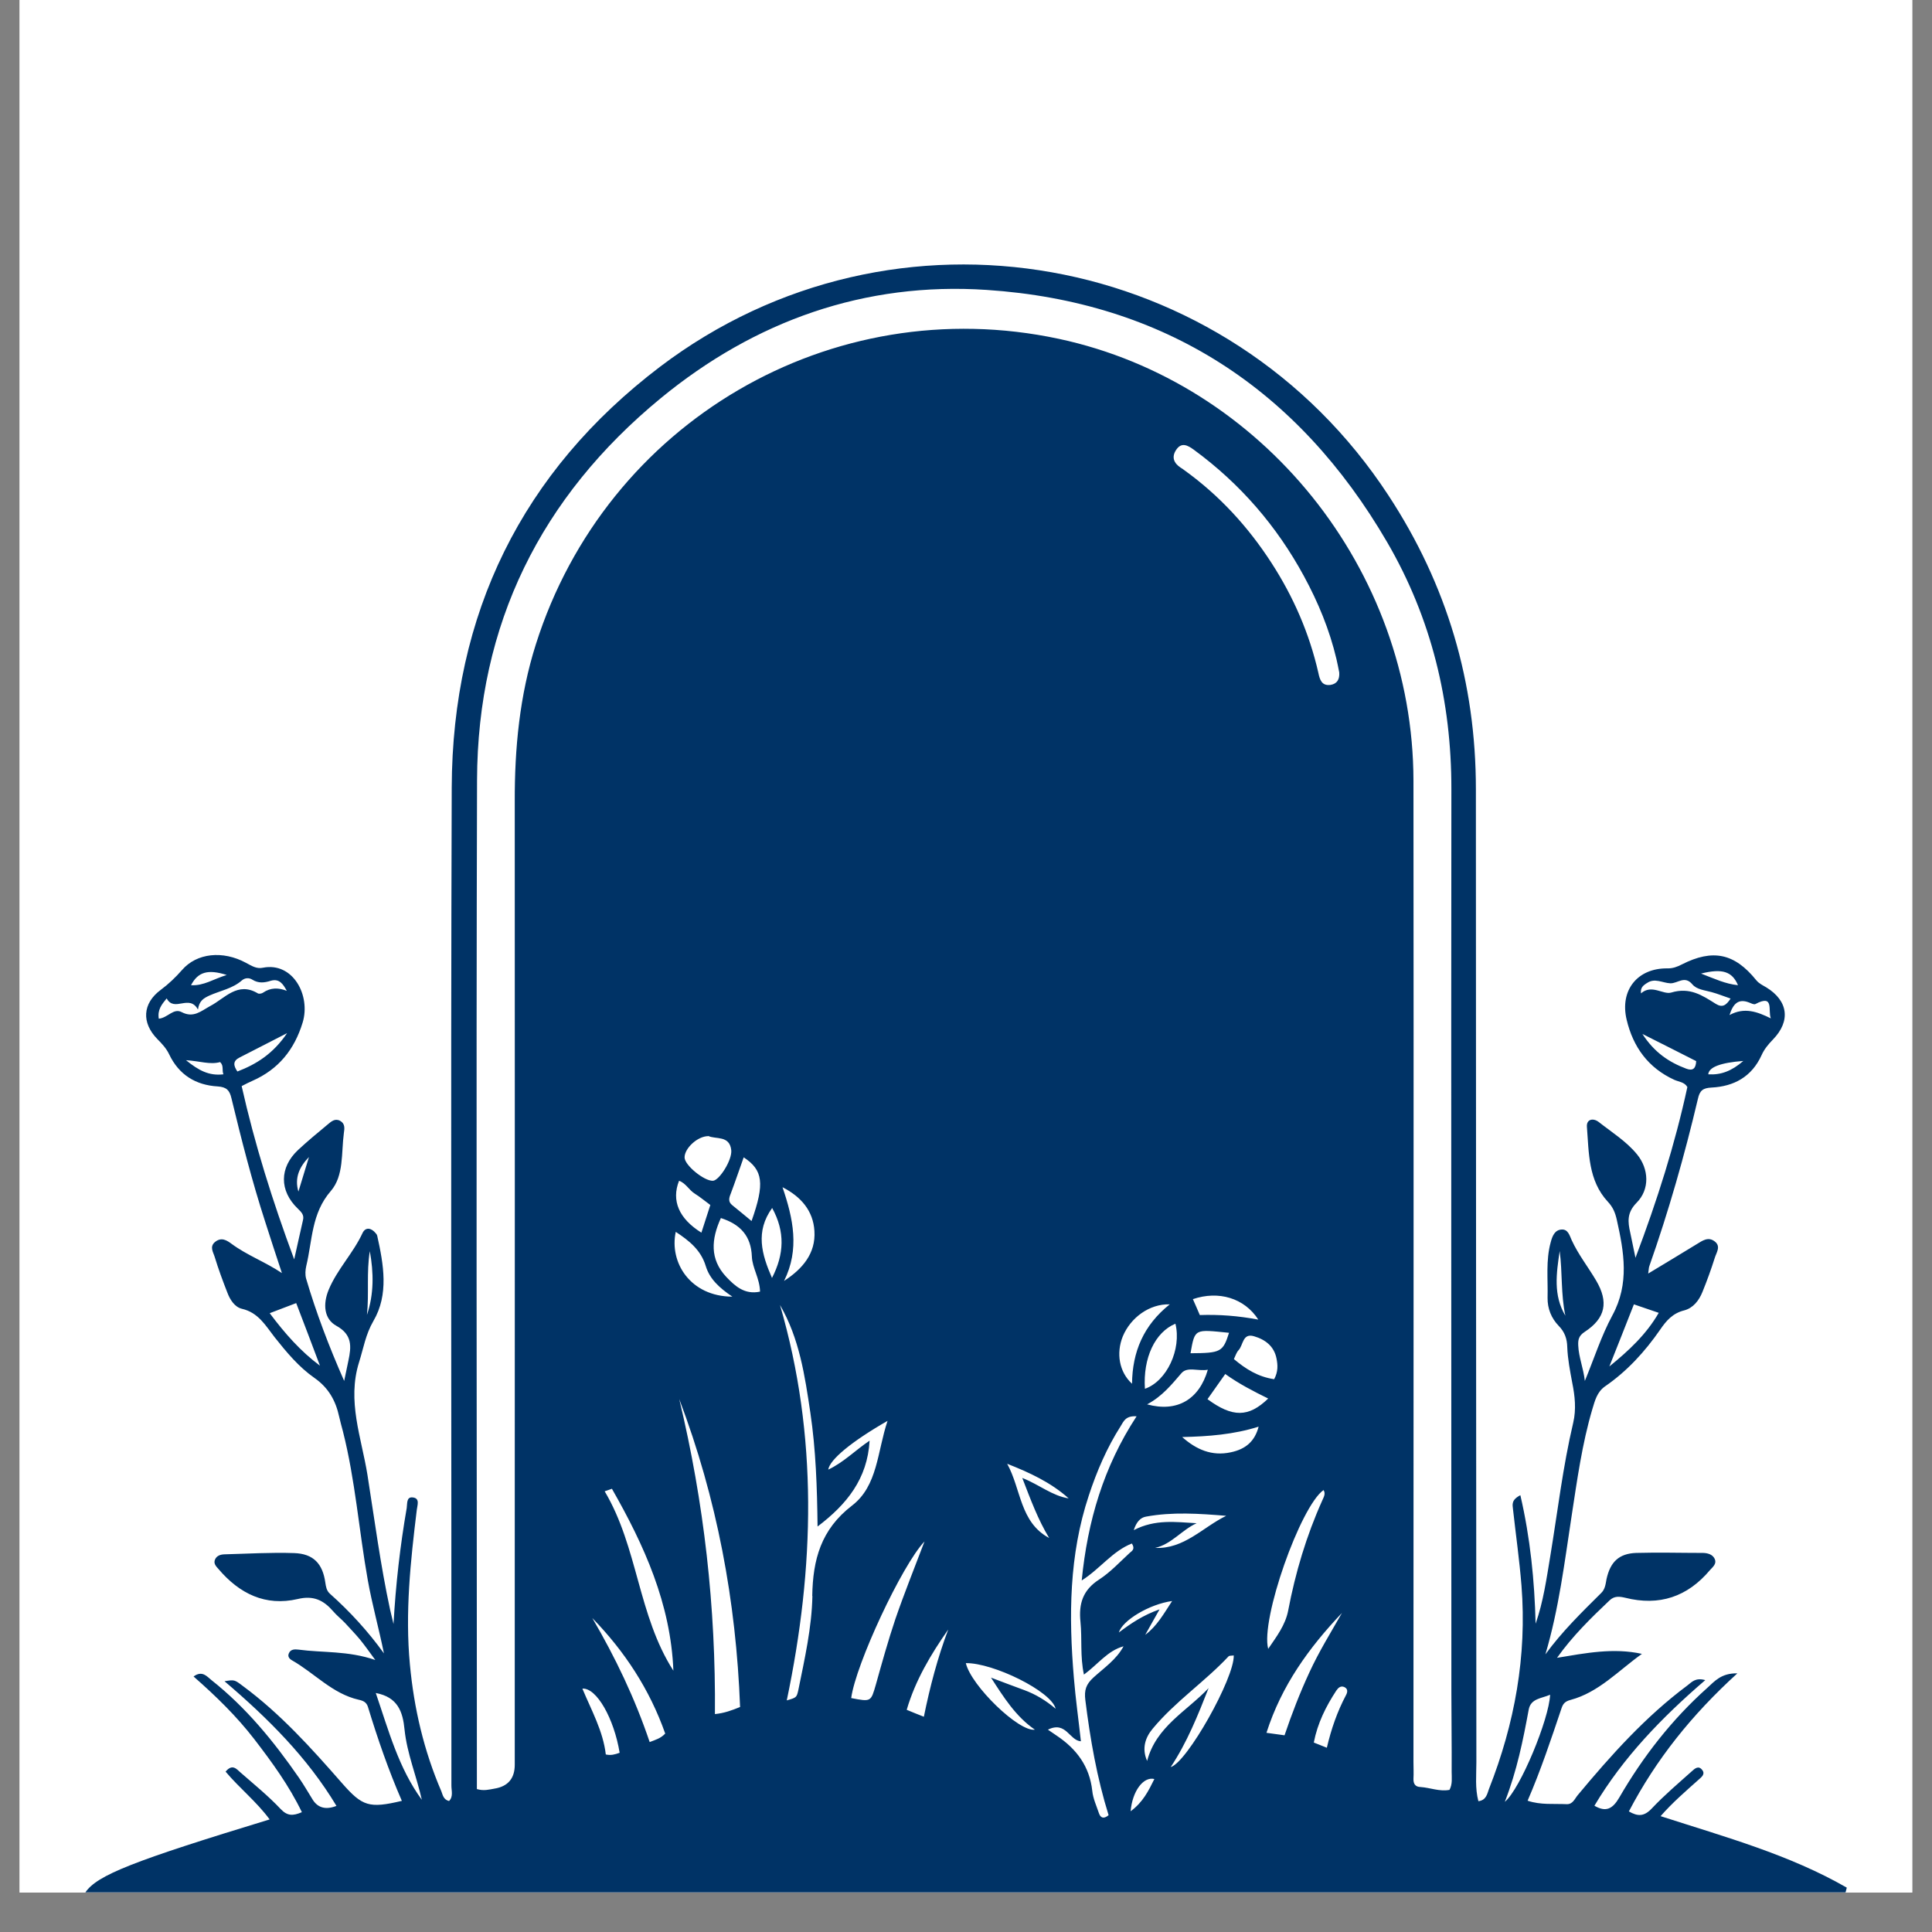 <svg xmlns="http://www.w3.org/2000/svg" xmlns:xlink="http://www.w3.org/1999/xlink" width="64" zoomAndPan="magnify" viewBox="0 0 48 48" height="64" preserveAspectRatio="xMidYMid meet" version="1.2"><rect x="0" y="0" width="48" height="48" fill="#808080" stroke="none"/><defs><clipPath id="21b0ac5b9e"><path d="M 0.488 0 L 47.508 0 L 47.508 47.02 L 0.488 47.02 Z M 0.488 0 "/></clipPath><clipPath id="51d74b7592"><path d="M 2.102 6 L 46 6 L 46 47.02 L 2.102 47.02 Z M 2.102 6 "/></clipPath></defs><g id="4f8f86126a"><g clip-rule="nonzero" clip-path="url(#21b0ac5b9e)"><path style=" stroke:none;fill-rule:nonzero;fill:#ffffff;fill-opacity:1;" d="M 0.488 0 L 47.512 0 L 47.512 47.02 L 0.488 47.02 Z M 0.488 0 "/><path style=" stroke:none;fill-rule:nonzero;fill:#ffffff;fill-opacity:1;" d="M 0.488 0 L 47.512 0 L 47.512 47.02 L 0.488 47.02 Z M 0.488 0 "/></g><g clip-rule="nonzero" clip-path="url(#51d74b7592)"><path style=" stroke:none;fill-rule:nonzero;fill:#003366;fill-opacity:1;" d="M 41.254 45.125 C 41.551 44.785 41.883 44.5 42.211 44.207 C 42.273 44.152 42.371 44.078 42.293 43.977 C 42.199 43.852 42.105 43.941 42.031 44.008 C 41.695 44.309 41.348 44.602 41.039 44.93 C 40.848 45.133 40.691 45.133 40.469 45.004 C 41.145 43.711 42.031 42.605 43.164 41.574 C 42.758 41.566 42.594 41.777 42.418 41.934 C 41.539 42.719 40.82 43.641 40.23 44.66 C 40.062 44.949 39.895 45.027 39.613 44.863 C 40.324 43.668 41.281 42.676 42.367 41.742 C 42.117 41.672 42.027 41.797 41.922 41.875 C 40.883 42.648 40.027 43.605 39.203 44.594 C 39.125 44.684 39.078 44.832 38.922 44.824 C 38.605 44.809 38.277 44.848 37.953 44.738 C 38.281 43.98 38.535 43.215 38.793 42.449 C 38.832 42.328 38.883 42.27 39.02 42.234 C 39.719 42.047 40.207 41.508 40.793 41.09 C 40.086 40.934 39.398 41.07 38.684 41.188 C 39.07 40.645 39.527 40.199 39.988 39.762 C 40.109 39.645 40.238 39.664 40.375 39.695 C 41.223 39.91 41.926 39.672 42.484 39.008 C 42.555 38.93 42.652 38.855 42.605 38.738 C 42.555 38.621 42.434 38.586 42.316 38.582 C 41.758 38.582 41.203 38.566 40.648 38.582 C 40.223 38.598 40.008 38.805 39.914 39.23 C 39.891 39.355 39.879 39.484 39.781 39.578 C 39.293 40.062 38.805 40.539 38.395 41.102 C 38.73 39.973 38.871 38.812 39.047 37.66 C 39.184 36.77 39.305 35.875 39.562 35.008 C 39.625 34.801 39.676 34.586 39.875 34.445 C 40.426 34.066 40.867 33.582 41.246 33.035 C 41.398 32.812 41.559 32.625 41.848 32.555 C 42.066 32.496 42.211 32.312 42.297 32.098 C 42.41 31.82 42.512 31.539 42.602 31.254 C 42.641 31.121 42.766 30.965 42.598 30.84 C 42.438 30.719 42.297 30.824 42.156 30.91 C 41.766 31.148 41.379 31.383 40.949 31.641 C 40.965 31.543 40.961 31.5 40.977 31.457 C 41.457 30.094 41.852 28.707 42.184 27.301 C 42.23 27.09 42.312 27.031 42.523 27.02 C 43.082 26.992 43.523 26.75 43.766 26.215 C 43.832 26.066 43.934 25.945 44.047 25.828 C 44.496 25.367 44.426 24.863 43.883 24.531 C 43.793 24.477 43.703 24.438 43.633 24.352 C 43.094 23.684 42.555 23.57 41.785 23.961 C 41.672 24.02 41.559 24.062 41.426 24.059 C 40.68 24.051 40.238 24.605 40.414 25.336 C 40.574 26.012 40.949 26.531 41.598 26.828 C 41.711 26.879 41.852 26.883 41.922 27.008 C 41.613 28.434 41.176 29.816 40.633 31.25 C 40.578 30.988 40.543 30.809 40.504 30.629 C 40.441 30.355 40.418 30.129 40.66 29.883 C 40.992 29.551 40.969 29.043 40.672 28.68 C 40.406 28.355 40.047 28.133 39.719 27.875 C 39.582 27.77 39.414 27.805 39.426 27.992 C 39.477 28.645 39.457 29.328 39.945 29.855 C 40.074 29.992 40.129 30.129 40.168 30.301 C 40.348 31.105 40.488 31.891 40.059 32.68 C 39.781 33.195 39.602 33.762 39.375 34.309 C 39.34 33.992 39.223 33.719 39.211 33.43 C 39.203 33.281 39.227 33.184 39.371 33.09 C 39.891 32.75 39.969 32.348 39.656 31.816 C 39.457 31.477 39.211 31.168 39.047 30.809 C 38.996 30.695 38.957 30.539 38.801 30.547 C 38.625 30.555 38.566 30.715 38.527 30.863 C 38.402 31.316 38.461 31.781 38.449 32.242 C 38.445 32.512 38.543 32.75 38.723 32.938 C 38.875 33.09 38.934 33.266 38.938 33.465 C 38.949 33.766 39.008 34.062 39.062 34.355 C 39.129 34.688 39.164 35.012 39.086 35.348 C 38.828 36.441 38.699 37.555 38.516 38.664 C 38.422 39.227 38.344 39.793 38.152 40.34 C 38.125 39.27 38.02 38.215 37.773 37.148 C 37.543 37.266 37.578 37.383 37.59 37.496 C 37.66 38.129 37.75 38.758 37.801 39.395 C 37.938 41.141 37.633 42.824 36.992 44.449 C 36.949 44.566 36.926 44.727 36.73 44.75 C 36.645 44.426 36.68 44.105 36.68 43.785 C 36.676 35.727 36.668 27.668 36.668 19.609 C 36.668 16.957 35.953 14.531 34.496 12.309 C 30.5 6.199 22.219 4.703 16.402 9.109 C 12.965 11.719 11.238 15.254 11.223 19.566 C 11.195 27.832 11.219 36.098 11.215 44.363 C 11.215 44.492 11.266 44.637 11.156 44.746 C 11.016 44.711 11 44.594 10.965 44.504 C 10.531 43.496 10.285 42.441 10.184 41.355 C 10.062 40.066 10.199 38.789 10.355 37.512 C 10.367 37.398 10.441 37.223 10.254 37.203 C 10.094 37.184 10.121 37.359 10.105 37.465 C 9.941 38.41 9.832 39.363 9.777 40.348 C 9.75 40.227 9.719 40.109 9.691 39.988 C 9.453 38.883 9.305 37.758 9.129 36.641 C 8.98 35.715 8.617 34.809 8.922 33.84 C 9.031 33.496 9.082 33.156 9.277 32.82 C 9.664 32.16 9.531 31.418 9.371 30.699 C 9.367 30.68 9.352 30.656 9.336 30.641 C 9.227 30.504 9.078 30.477 9.004 30.641 C 8.773 31.137 8.379 31.535 8.168 32.039 C 8.016 32.402 8.051 32.77 8.355 32.938 C 8.758 33.16 8.73 33.457 8.656 33.805 C 8.625 33.949 8.594 34.094 8.551 34.309 C 8.168 33.441 7.855 32.613 7.605 31.766 C 7.578 31.668 7.586 31.555 7.609 31.453 C 7.762 30.82 7.734 30.148 8.219 29.59 C 8.547 29.211 8.477 28.645 8.543 28.152 C 8.562 28.031 8.574 27.918 8.453 27.848 C 8.324 27.777 8.23 27.863 8.145 27.934 C 7.895 28.141 7.645 28.348 7.406 28.57 C 6.938 29.008 6.938 29.586 7.398 30.027 C 7.484 30.113 7.562 30.18 7.527 30.316 C 7.457 30.613 7.395 30.914 7.309 31.289 C 6.766 29.828 6.328 28.426 6.004 26.984 C 6.109 26.93 6.191 26.887 6.273 26.852 C 6.922 26.566 7.316 26.074 7.52 25.402 C 7.723 24.73 7.277 23.895 6.531 24.043 C 6.371 24.078 6.246 23.992 6.113 23.922 C 5.535 23.609 4.887 23.676 4.52 24.102 C 4.359 24.285 4.188 24.449 3.992 24.594 C 3.539 24.93 3.512 25.41 3.91 25.816 C 4.023 25.93 4.133 26.047 4.203 26.195 C 4.445 26.703 4.863 26.961 5.41 26.992 C 5.629 27.008 5.703 27.086 5.75 27.285 C 6 28.32 6.262 29.348 6.59 30.359 C 6.727 30.785 6.863 31.207 7.004 31.629 C 6.59 31.352 6.141 31.188 5.758 30.906 C 5.637 30.816 5.504 30.73 5.348 30.852 C 5.195 30.973 5.301 31.113 5.336 31.234 C 5.426 31.531 5.535 31.824 5.648 32.113 C 5.715 32.293 5.832 32.473 6.008 32.516 C 6.418 32.609 6.598 32.934 6.82 33.219 C 7.117 33.594 7.426 33.965 7.812 34.234 C 8.164 34.48 8.34 34.801 8.426 35.195 C 8.453 35.316 8.488 35.441 8.52 35.562 C 8.828 36.777 8.918 38.027 9.137 39.254 C 9.246 39.867 9.414 40.461 9.539 41.078 C 9.145 40.531 8.695 40.039 8.195 39.594 C 8.113 39.52 8.098 39.422 8.082 39.316 C 8.016 38.848 7.785 38.602 7.309 38.586 C 6.73 38.566 6.152 38.602 5.574 38.617 C 5.48 38.621 5.387 38.648 5.344 38.742 C 5.297 38.844 5.367 38.914 5.43 38.984 C 5.949 39.594 6.594 39.914 7.398 39.727 C 7.789 39.633 8.039 39.758 8.273 40.027 C 8.363 40.133 8.473 40.219 8.57 40.32 C 8.695 40.457 8.824 40.59 8.941 40.73 C 9.059 40.875 9.164 41.023 9.324 41.242 C 8.641 41.008 8.02 41.066 7.414 40.984 C 7.32 40.973 7.219 40.973 7.176 41.078 C 7.141 41.156 7.191 41.215 7.254 41.25 C 7.812 41.566 8.258 42.082 8.914 42.23 C 9.027 42.254 9.105 42.293 9.141 42.406 C 9.383 43.199 9.652 43.98 9.984 44.742 C 9.172 44.934 9.004 44.879 8.5 44.305 C 7.738 43.434 6.965 42.574 6.027 41.883 C 5.824 41.73 5.824 41.73 5.578 41.77 C 6.656 42.688 7.637 43.664 8.359 44.867 C 8.098 44.969 7.902 44.918 7.773 44.719 C 7.656 44.531 7.547 44.34 7.422 44.16 C 6.801 43.262 6.113 42.422 5.254 41.742 C 5.145 41.656 5.027 41.492 4.809 41.652 C 5.367 42.141 5.879 42.641 6.316 43.207 C 6.754 43.777 7.18 44.359 7.5 45.023 C 7.273 45.121 7.137 45.117 6.973 44.945 C 6.664 44.617 6.312 44.332 5.973 44.035 C 5.879 43.953 5.773 43.812 5.605 44.016 C 5.949 44.426 6.375 44.762 6.699 45.203 C 3.305 46.238 2.414 46.586 2.121 47.016 L 45.852 47.016 L 45.883 46.898 C 44.457 46.078 42.879 45.645 41.254 45.121 Z M 42.441 26.691 C 42.457 26.512 42.746 26.402 43.312 26.359 C 43.023 26.609 42.758 26.711 42.441 26.691 Z M 43.453 24.906 C 43.504 24.926 43.578 24.965 43.613 24.945 C 44.09 24.691 43.918 25.113 43.996 25.301 C 43.66 25.137 43.34 25.016 42.969 25.219 C 43.059 24.934 43.191 24.805 43.453 24.906 Z M 43.18 24.477 C 42.867 24.445 42.605 24.32 42.262 24.188 C 42.793 24.055 43.035 24.137 43.18 24.477 Z M 40.91 24.43 C 41.105 24.285 41.305 24.422 41.5 24.43 C 41.684 24.434 41.855 24.227 42.047 24.457 C 42.156 24.586 42.355 24.602 42.52 24.648 C 42.672 24.688 42.82 24.75 42.996 24.809 C 42.883 24.984 42.789 25.039 42.629 24.941 C 42.293 24.73 41.984 24.52 41.52 24.66 C 41.32 24.719 41.035 24.445 40.77 24.68 C 40.75 24.523 40.844 24.477 40.906 24.43 Z M 41.895 26.551 C 41.469 26.391 41.105 26.152 40.805 25.688 C 41.305 25.938 41.723 26.152 42.141 26.363 C 42.133 26.547 42.059 26.613 41.895 26.551 Z M 40.594 32.406 C 40.809 32.48 41.004 32.547 41.211 32.617 C 40.902 33.152 40.465 33.559 39.984 33.949 C 40.188 33.441 40.387 32.93 40.594 32.406 Z M 38.75 31.082 C 38.82 31.613 38.777 32.156 38.891 32.688 C 38.586 32.18 38.668 31.633 38.75 31.082 Z M 9.188 31.086 C 9.285 31.617 9.293 32.148 9.117 32.668 C 9.172 32.141 9.102 31.609 9.188 31.086 Z M 5.633 24.223 C 5.301 24.324 5.062 24.496 4.746 24.477 C 4.918 24.148 5.164 24.074 5.633 24.223 Z M 4.621 26.34 C 4.973 26.363 5.219 26.457 5.469 26.387 C 5.566 26.48 5.508 26.586 5.551 26.691 C 5.191 26.734 4.934 26.594 4.621 26.34 Z M 5.227 24.992 C 4.996 25.117 4.809 25.301 4.512 25.145 C 4.309 25.039 4.168 25.289 3.945 25.309 C 3.91 25.086 4.016 24.957 4.141 24.805 C 4.332 25.16 4.703 24.688 4.918 25.082 C 4.949 24.863 5.059 24.801 5.203 24.734 C 5.473 24.613 5.777 24.562 6.008 24.359 C 6.09 24.289 6.191 24.289 6.27 24.34 C 6.422 24.434 6.566 24.418 6.727 24.367 C 6.938 24.305 7.035 24.449 7.125 24.617 C 6.918 24.535 6.723 24.535 6.539 24.66 C 6.508 24.684 6.438 24.699 6.406 24.68 C 5.906 24.379 5.59 24.801 5.227 24.992 Z M 5.953 26.273 C 6.316 26.09 6.68 25.898 7.133 25.668 C 6.785 26.18 6.375 26.438 5.898 26.621 C 5.797 26.473 5.781 26.359 5.953 26.273 Z M 7.414 29.605 C 7.312 29.262 7.441 28.988 7.676 28.746 C 7.59 29.031 7.504 29.316 7.414 29.605 Z M 6.703 32.625 C 6.941 32.535 7.141 32.457 7.359 32.375 C 7.562 32.906 7.758 33.418 7.949 33.93 C 7.465 33.57 7.078 33.129 6.703 32.629 Z M 9.336 42.062 C 9.883 42.164 10.008 42.527 10.051 42.973 C 10.113 43.57 10.348 44.125 10.48 44.715 C 9.902 43.926 9.656 42.996 9.336 42.062 Z M 15.051 43.59 C 14.984 43.008 14.695 42.496 14.469 41.953 C 14.824 41.93 15.254 42.695 15.395 43.547 C 15.277 43.59 15.18 43.617 15.055 43.59 Z M 16.141 43.281 C 15.773 42.191 15.289 41.18 14.715 40.199 C 15.52 41.027 16.141 41.973 16.527 43.07 C 16.414 43.191 16.289 43.223 16.141 43.281 Z M 15.023 37.051 C 15.086 37.031 15.145 37.008 15.203 36.988 C 16.004 38.391 16.664 39.844 16.73 41.508 C 15.848 40.133 15.852 38.445 15.023 37.051 Z M 27.797 40.559 C 27.887 40.258 28.555 39.855 29.121 39.777 C 28.91 40.098 28.746 40.398 28.453 40.617 C 28.562 40.426 28.668 40.23 28.809 39.984 C 28.398 40.129 28.098 40.332 27.797 40.559 Z M 28.699 38.457 C 29.105 38.367 29.359 38.012 29.73 37.844 C 29.215 37.816 28.703 37.738 28.168 38.016 C 28.234 37.809 28.336 37.703 28.473 37.68 C 29.129 37.559 29.793 37.605 30.465 37.66 C 29.879 37.945 29.418 38.492 28.695 38.457 Z M 26.066 38.211 C 25.336 37.82 25.371 36.996 25.023 36.367 C 25.578 36.586 26.105 36.828 26.551 37.227 C 26.141 37.164 25.824 36.887 25.398 36.719 C 25.609 37.266 25.789 37.754 26.066 38.211 Z M 19.441 29.496 C 19.898 29.73 20.203 30.078 20.234 30.582 C 20.27 31.141 19.938 31.527 19.48 31.824 C 19.871 31.039 19.707 30.273 19.441 29.496 Z M 29.809 32.672 C 29.754 32.539 29.695 32.41 29.637 32.277 C 30.277 32.059 30.918 32.25 31.262 32.785 C 30.754 32.691 30.297 32.656 29.809 32.672 Z M 31.715 33.754 C 31.746 33.91 31.758 34.078 31.656 34.266 C 31.258 34.207 30.953 34.016 30.656 33.766 C 30.695 33.684 30.719 33.602 30.77 33.547 C 30.891 33.422 30.867 33.113 31.156 33.199 C 31.438 33.281 31.656 33.449 31.715 33.754 Z M 30.535 33.113 C 30.383 33.59 30.332 33.617 29.578 33.621 C 29.688 33 29.676 33.027 30.535 33.113 Z M 28.445 34.504 C 28.395 33.738 28.695 33.098 29.203 32.887 C 29.359 33.523 28.988 34.316 28.445 34.504 Z M 27.895 33.203 C 28.09 32.734 28.559 32.391 29.062 32.406 C 28.41 32.926 28.133 33.586 28.125 34.379 C 27.805 34.086 27.727 33.621 27.895 33.203 Z M 28.5 34.891 C 28.879 34.688 29.109 34.398 29.352 34.117 C 29.5 33.945 29.762 34.074 30.008 34.031 C 29.793 34.773 29.242 35.094 28.5 34.891 Z M 30.441 34.137 C 30.785 34.383 31.141 34.566 31.508 34.746 C 31.02 35.219 30.621 35.219 30 34.762 C 30.137 34.566 30.273 34.375 30.441 34.137 Z M 32.883 37.02 C 32.941 37.113 32.887 37.195 32.852 37.277 C 32.457 38.156 32.184 39.07 32.004 40.016 C 31.934 40.375 31.719 40.656 31.508 40.965 C 31.312 40.242 32.309 37.422 32.883 37.02 Z M 32.754 16.715 C 32.531 15.738 32.137 14.832 31.594 13.992 C 31.012 13.09 30.297 12.309 29.422 11.68 C 29.395 11.66 29.367 11.637 29.336 11.621 C 29.164 11.508 29.102 11.359 29.219 11.18 C 29.355 10.973 29.512 11.066 29.664 11.176 C 30.809 12.016 31.719 13.066 32.395 14.312 C 32.75 14.965 33.031 15.645 33.203 16.371 C 33.23 16.48 33.25 16.598 33.273 16.707 C 33.285 16.875 33.223 16.988 33.059 17.016 C 32.836 17.047 32.789 16.883 32.754 16.715 Z M 17.598 28.223 C 17.777 28.312 18.129 28.199 18.168 28.578 C 18.191 28.824 17.871 29.324 17.715 29.336 C 17.496 29.348 17.004 28.945 17.008 28.754 C 17.008 28.531 17.328 28.227 17.598 28.227 Z M 17.262 29.656 C 17.398 29.742 17.52 29.844 17.648 29.938 C 17.57 30.176 17.5 30.398 17.426 30.625 C 16.867 30.277 16.676 29.828 16.871 29.336 C 17.039 29.395 17.117 29.566 17.262 29.656 Z M 17.535 31.457 C 17.633 31.777 17.871 31.996 18.195 32.215 C 17.152 32.211 16.625 31.367 16.789 30.605 C 17.121 30.824 17.414 31.055 17.535 31.457 Z M 17.762 42.586 C 17.785 39.934 17.492 37.328 16.875 34.758 C 17.812 37.227 18.289 39.781 18.387 42.41 C 18.176 42.496 17.996 42.562 17.762 42.586 Z M 18.043 31.723 C 17.629 31.281 17.672 30.785 17.91 30.262 C 18.395 30.418 18.66 30.707 18.68 31.219 C 18.691 31.504 18.875 31.758 18.883 32.09 C 18.5 32.172 18.262 31.953 18.043 31.723 Z M 18.672 30.336 C 18.504 30.199 18.348 30.066 18.191 29.941 C 18.09 29.859 18.109 29.77 18.152 29.664 C 18.266 29.363 18.367 29.059 18.477 28.754 C 18.957 29.07 19.004 29.402 18.672 30.336 Z M 19.184 30.012 C 19.508 30.602 19.484 31.16 19.18 31.75 C 18.922 31.16 18.762 30.598 19.184 30.012 Z M 20.184 39.652 C 20.168 40.438 19.992 41.211 19.836 41.98 C 19.793 42.176 19.789 42.176 19.547 42.246 C 20.238 38.949 20.328 35.68 19.379 32.422 C 19.863 33.258 19.996 34.18 20.133 35.098 C 20.27 36.023 20.301 36.957 20.312 37.926 C 21.039 37.375 21.551 36.742 21.605 35.793 C 21.254 36.027 20.961 36.332 20.578 36.512 C 20.613 36.266 21.152 35.816 22.051 35.301 C 21.793 36.07 21.809 36.914 21.168 37.406 C 20.395 38 20.195 38.75 20.18 39.652 Z M 21.762 41.848 C 21.637 42.281 21.645 42.285 21.148 42.188 C 21.258 41.352 22.41 38.883 22.969 38.297 C 22.719 38.957 22.465 39.586 22.246 40.223 C 22.066 40.758 21.914 41.305 21.762 41.848 Z M 22.953 42.652 C 22.809 42.594 22.684 42.547 22.527 42.48 C 22.742 41.746 23.125 41.105 23.559 40.484 C 23.293 41.188 23.105 41.906 22.953 42.652 Z M 23.996 41.32 C 24.672 41.309 26.125 42.02 26.227 42.453 C 25.977 42.242 25.727 42.094 25.453 41.992 C 25.176 41.891 24.898 41.785 24.621 41.68 C 24.934 42.164 25.234 42.645 25.711 42.973 C 25.316 43.035 24.125 41.879 23.996 41.32 Z M 27.168 41.676 C 26.984 41.844 26.934 41.988 26.965 42.238 C 27.086 43.211 27.254 44.172 27.543 45.098 C 27.41 45.207 27.34 45.152 27.305 45.055 C 27.242 44.867 27.156 44.684 27.137 44.492 C 27.07 43.883 26.746 43.453 26.258 43.125 C 26.199 43.086 26.141 43.047 26.035 42.973 C 26.488 42.75 26.566 43.242 26.855 43.262 C 26.797 42.734 26.723 42.211 26.68 41.684 C 26.551 40.156 26.559 38.637 27.051 37.156 C 27.25 36.551 27.5 35.969 27.844 35.43 C 27.914 35.32 27.961 35.168 28.238 35.188 C 27.418 36.441 27.02 37.793 26.875 39.266 C 27.332 38.977 27.641 38.535 28.121 38.348 C 28.211 38.488 28.121 38.535 28.066 38.582 C 27.82 38.809 27.586 39.062 27.309 39.242 C 26.902 39.504 26.797 39.844 26.844 40.297 C 26.887 40.719 26.832 41.152 26.93 41.605 C 27.285 41.344 27.516 41.012 27.914 40.902 C 27.738 41.23 27.43 41.438 27.168 41.676 Z M 28.09 45 C 28.133 44.5 28.406 44.133 28.68 44.199 C 28.535 44.492 28.395 44.777 28.09 45 Z M 29.086 43.902 C 29.496 43.285 29.762 42.613 30.027 41.941 C 29.484 42.516 28.723 42.895 28.5 43.75 C 28.363 43.441 28.453 43.168 28.641 42.945 C 29.199 42.273 29.93 41.785 30.523 41.152 C 30.547 41.129 30.605 41.137 30.652 41.129 C 30.672 41.688 29.488 43.793 29.086 43.902 Z M 30.578 36.082 C 30.105 36.184 29.719 36.012 29.371 35.703 C 30.023 35.688 30.648 35.641 31.27 35.445 C 31.176 35.805 30.953 36.004 30.578 36.082 Z M 31.914 43.113 C 31.773 43.094 31.645 43.074 31.465 43.051 C 31.84 41.875 32.523 40.934 33.34 40.074 C 33.062 40.562 32.766 41.039 32.531 41.551 C 32.297 42.055 32.098 42.57 31.914 43.113 Z M 33.438 42.121 C 33.223 42.527 33.074 42.957 32.965 43.422 C 32.848 43.375 32.754 43.34 32.641 43.293 C 32.734 42.812 32.941 42.398 33.199 42.004 C 33.246 41.934 33.309 41.875 33.398 41.914 C 33.5 41.961 33.477 42.051 33.438 42.121 Z M 36.012 44.469 C 35.766 44.516 35.531 44.414 35.293 44.398 C 35.16 44.395 35.113 44.316 35.117 44.191 C 35.125 44.055 35.117 43.914 35.117 43.777 C 35.117 35.648 35.125 27.523 35.117 19.395 C 35.109 14.156 31.363 9.5 26.305 8.418 C 20.656 7.211 15.059 10.484 13.312 16.012 C 12.91 17.281 12.785 18.586 12.789 19.914 C 12.793 26.211 12.789 32.508 12.789 38.805 C 12.789 40.484 12.789 42.164 12.789 43.844 C 12.789 44.184 12.621 44.383 12.285 44.438 C 12.152 44.461 12.02 44.5 11.848 44.449 C 11.848 44.34 11.848 44.227 11.848 44.113 C 11.848 35.871 11.828 27.625 11.852 19.383 C 11.863 15.512 13.438 12.344 16.414 9.895 C 18.758 7.969 21.484 7 24.516 7.203 C 28.93 7.496 32.246 9.66 34.465 13.473 C 35.562 15.359 36.062 17.418 36.059 19.609 C 36.051 27.086 36.059 34.566 36.059 42.043 C 36.059 42.703 36.07 43.363 36.066 44.023 C 36.066 44.172 36.09 44.324 36.012 44.469 Z M 37.387 44.766 C 37.691 43.984 37.84 43.234 37.98 42.477 C 38.031 42.195 38.301 42.199 38.512 42.105 C 38.488 42.707 37.773 44.445 37.387 44.766 Z M 37.387 44.766 "/></g></g></svg>